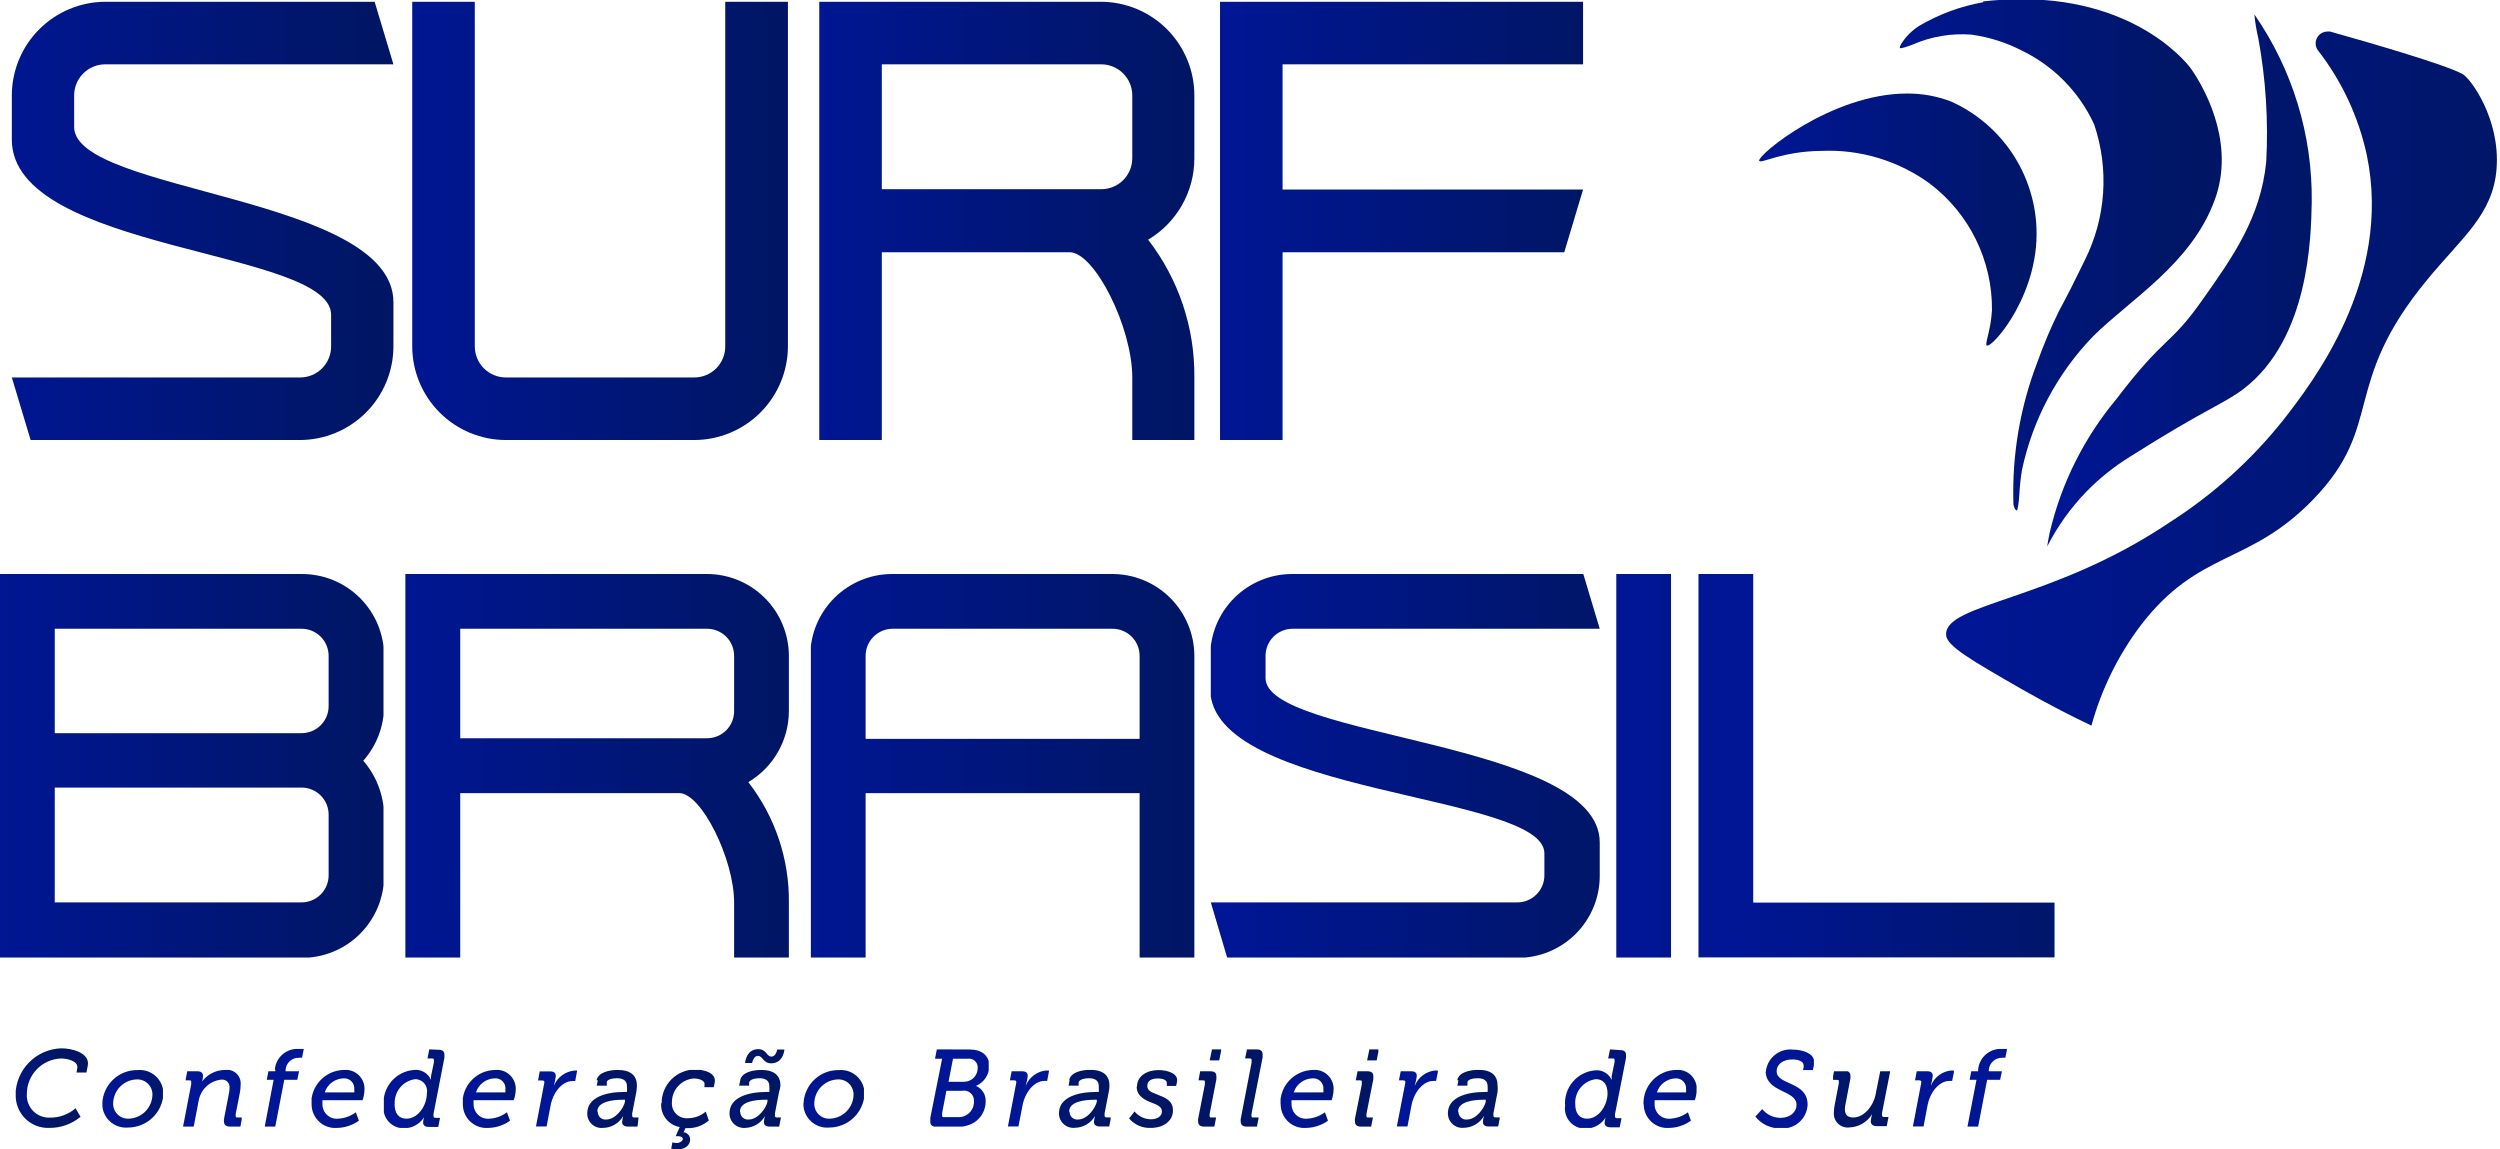 <svg xmlns="http://www.w3.org/2000/svg" xmlns:xlink="http://www.w3.org/1999/xlink" viewBox="0 0 211.41 97.18"><defs><clipPath id="a" transform="translate(0 0)"><path d="M1.33,92.54a2.73,2.73,0,0,0,2.84,2.84,4.06,4.06,0,0,0,2.64-.94l-.42-.72a3.23,3.23,0,0,1-2.12.79,1.88,1.88,0,0,1-2-2,3,3,0,0,1,2.88-3c.52,0,1.51.2,1.38.84l-.06.35h.84l.07-.37a1.76,1.76,0,0,0,.06-.41c0-.89-1.31-1.27-2.27-1.27a4,4,0,0,0-3.86,3.91" fill="none"/></clipPath><linearGradient id="b" x1="-1201" y1="1270.53" x2="-1200" y2="1270.53" gradientTransform="matrix(6.13, 0, 0, -6.13, 7360.65, 7877.38)" gradientUnits="userSpaceOnUse"><stop offset="0" stop-color="#001695"/><stop offset="1" stop-color="#001665"/></linearGradient><clipPath id="c" transform="translate(0 0)"><path d="M9.57,93.28a2.05,2.05,0,0,1,2-2,1.27,1.27,0,0,1,1.32,1.32,2.07,2.07,0,0,1-2,2,1.26,1.26,0,0,1-1.32-1.32m-.92,0a2,2,0,0,0,2.17,2.07,3,3,0,0,0,3-2.86,2,2,0,0,0-2.17-2,2.94,2.94,0,0,0-3,2.83" fill="none"/></clipPath><linearGradient id="d" x1="-1201" y1="1270.53" x2="-1200" y2="1270.53" gradientTransform="matrix(5.12, 0, 0, -5.12, 6158.29, 6598.58)" xlink:href="#b"/><clipPath id="e" transform="translate(0 0)"><path d="M17.06,91.59h0a2.75,2.75,0,0,0,.11-.59c0-.26-.15-.41-.49-.41h-.85l-.14.77H16c.12,0,.17,0,.17.14a.81.81,0,0,1,0,.19l-.69,3.58h.9l.42-2.19a2.17,2.17,0,0,1,1.89-1.78.63.63,0,0,1,.72.71,2.22,2.22,0,0,1-.05.45l-.42,2.17a.76.76,0,0,0,0,.21c0,.28.17.43.53.43h.86l.14-.77h-.37c-.12,0-.17,0-.17-.14a1,1,0,0,1,0-.15l.37-1.89a4.26,4.26,0,0,0,.05-.58A1.16,1.16,0,0,0,19,90.48a2.41,2.41,0,0,0-2,1.11" fill="none"/></clipPath><linearGradient id="f" x1="-1201" y1="1270.53" x2="-1200" y2="1270.53" gradientTransform="matrix(4.96, 0, 0, -4.96, 5976.33, 6398.81)" xlink:href="#b"/><clipPath id="g" transform="translate(0 0)"><path d="M23.28,90.43l0,.16h-.58l-.14.72h.58l-.76,4h.89l.77-4h1.1l.15-.72H24.15l0-.14a1.1,1.1,0,0,1,1.13-1,.75.75,0,0,1,.26,0l.15-.75a3,3,0,0,0-.45,0,1.91,1.91,0,0,0-2,1.74" fill="none"/></clipPath><linearGradient id="h" x1="-1201" y1="1270.53" x2="-1200" y2="1270.53" gradientTransform="matrix(3.37, 0, 0, -3.37, 4074.08, 4378.28)" xlink:href="#b"/><clipPath id="i" transform="translate(0 0)"><path d="M29.05,91.19a.85.85,0,0,1,.91.94,1.17,1.17,0,0,1,0,.25H27.46a1.72,1.72,0,0,1,1.59-1.19m-2.7,2.19a2,2,0,0,0,2.19,2,3.28,3.28,0,0,0,1.81-.61l-.26-.71a2.75,2.75,0,0,1-1.49.54,1.21,1.21,0,0,1-1.33-1.26,1.75,1.75,0,0,1,0-.3h3.39a3.06,3.06,0,0,0,.16-.83,1.6,1.6,0,0,0-1.77-1.73,2.81,2.81,0,0,0-2.73,2.9" fill="none"/></clipPath><linearGradient id="j" x1="-1201" y1="1270.53" x2="-1200" y2="1270.53" gradientTransform="matrix(4.5, 0, 0, -4.5, 5432.21, 5811.75)" xlink:href="#b"/><clipPath id="k" transform="translate(0 0)"><path d="M33.38,93.38a2,2,0,0,1,1.72-2.12,1,1,0,0,1,1,1.19c0,1-.72,2.15-1.73,2.15-.65,0-1-.45-1-1.22m2.93-4.64-.15.77h.38c.11,0,.16,0,.16.13a1.65,1.65,0,0,1,0,.21L36.45,91a2.06,2.06,0,0,0,0,.33h0A1.39,1.39,0,0,0,35,90.48a2.78,2.78,0,0,0-2.56,3,1.7,1.7,0,0,0,1.76,1.93,2,2,0,0,0,1.67-.94h0a1.38,1.38,0,0,0-.09.45c0,.22.13.38.49.38h.79l.15-.77h-.38c-.12,0-.17-.06-.17-.14a1,1,0,0,1,0-.2l.92-4.74a1.47,1.47,0,0,0,0-.27c0-.29-.17-.41-.53-.41Z" fill="none"/></clipPath><linearGradient id="l" x1="-1201" y1="1270.53" x2="-1200" y2="1270.53" gradientTransform="matrix(5.23, 0, 0, -5.23, 6315.16, 6738.48)" xlink:href="#b"/><clipPath id="m" transform="translate(0 0)"><path d="M41.84,91.19a.84.84,0,0,1,.9.94,1.72,1.72,0,0,1,0,.25H40.25a1.71,1.71,0,0,1,1.59-1.19m-2.7,2.19a2,2,0,0,0,2.19,2,3.23,3.23,0,0,0,1.8-.61l-.26-.71a2.7,2.7,0,0,1-1.48.54,1.22,1.22,0,0,1-1.34-1.26,1.75,1.75,0,0,1,0-.3h3.39a2.91,2.91,0,0,0,.17-.83,1.6,1.6,0,0,0-1.77-1.73,2.8,2.8,0,0,0-2.73,2.9" fill="none"/></clipPath><linearGradient id="n" x1="-1201" y1="1270.53" x2="-1200" y2="1270.53" gradientTransform="matrix(4.5, 0, 0, -4.5, 5445, 5811.75)" xlink:href="#b"/><clipPath id="o" transform="translate(0 0)"><path d="M46.84,91.78h0A4.4,4.4,0,0,0,47,91c0-.27-.14-.4-.5-.4h-.86l-.14.77h.37c.15,0,.18.09.16.2l-.71,3.71h.9l.34-1.79c.21-1.13,1-2.07,1.83-2.07a1,1,0,0,1,.25,0l.17-.89-.23,0a2.1,2.1,0,0,0-1.73,1.25" fill="none"/></clipPath><linearGradient id="p" x1="-1201" y1="1270.53" x2="-1200" y2="1270.53" gradientTransform="matrix(3.49, 0, 0, -3.49, 4241.11, 4531.61)" xlink:href="#b"/><clipPath id="q" transform="translate(0 0)"><path d="M50.51,94c0-.86,1.33-1,2.12-1h.22l0,.17c-.11.51-.77,1.5-1.59,1.5a.64.64,0,0,1-.71-.66m0-2.66-.09.46h.85l0-.27c0-.29.57-.36.86-.36.57,0,.85.23.85.69a2.45,2.45,0,0,1,0,.38l0,.09h-.23c-1.51,0-3.13.43-3.13,1.8A1.21,1.21,0,0,0,51,95.38a2,2,0,0,0,1.7-1h0a2.61,2.61,0,0,0-.09.51c0,.22.14.38.51.38h.79L54,94.5h-.38c-.11,0-.16-.06-.16-.14a1,1,0,0,1,0-.2l.35-1.82a3.5,3.5,0,0,0,.05-.54c0-.81-.49-1.32-1.62-1.32-.73,0-1.66.2-1.79.88" fill="none"/></clipPath><linearGradient id="r" x1="-1201" y1="1270.53" x2="-1200" y2="1270.53" gradientTransform="matrix(4.42, 0, 0, -4.42, 5355.39, 5705.88)" xlink:href="#b"/><clipPath id="s" transform="translate(0 0)"><path d="M55.91,93.31a1.91,1.91,0,0,0,1.57,2l-.34.77.17,0c.26,0,.43.08.43.24s-.26.34-.5.34a1.27,1.27,0,0,1-.38-.06l-.1.53a1.8,1.8,0,0,0,.52.07c.48,0,1.08-.22,1.08-.86a.61.61,0,0,0-.55-.59l.15-.35h.13a2.64,2.64,0,0,0,1.85-.65L59.68,94a2.27,2.27,0,0,1-1.5.56,1.25,1.25,0,0,1-1.36-1.36,2,2,0,0,1,1.85-2c.42,0,1,.17.9.55l0,.19h.79l.08-.4c.16-.86-1-1.1-1.68-1.1a2.84,2.84,0,0,0-2.81,2.83" fill="none"/></clipPath><linearGradient id="t" x1="-1201" y1="1270.53" x2="-1200" y2="1270.53" gradientTransform="matrix(4.51, 0, 0, -4.51, 5469.93, 5821.29)" xlink:href="#b"/><clipPath id="u" transform="translate(0 0)"><path d="M62.57,94c0-.86,1.33-1,2.11-1h.22l0,.17c-.11.51-.78,1.5-1.59,1.5a.64.64,0,0,1-.71-.66m0-2.66-.1.46h.85l0-.27c.06-.29.57-.36.87-.36q.84,0,.84.69a2.45,2.45,0,0,1,0,.38v.09h-.24c-1.5,0-3.13.43-3.13,1.8A1.22,1.22,0,0,0,63,95.38a2,2,0,0,0,1.69-1h0a2,2,0,0,0-.09.51c0,.22.13.38.5.38h.79l.15-.77H65.7c-.11,0-.17-.06-.17-.14a1,1,0,0,1,0-.2l.35-1.82A2.62,2.62,0,0,0,66,91.8c0-.81-.49-1.32-1.62-1.32-.73,0-1.66.2-1.79.88M63,89.89h.6c.06-.27.21-.6.49-.6.43,0,.43.63,1.13.63.53,0,1-.32,1.12-1.17h-.61c-.06.27-.21.6-.49.6-.43,0-.42-.63-1.12-.63-.54,0-1,.32-1.12,1.17" fill="none"/></clipPath><linearGradient id="v" x1="-1201" y1="1270.53" x2="-1200" y2="1270.53" gradientTransform="matrix(4.67, 0, 0, -4.67, 5667.3, 6022.22)" xlink:href="#b"/><clipPath id="w" transform="translate(0 0)"><path d="M68.86,93.28a2.05,2.05,0,0,1,2-2,1.27,1.27,0,0,1,1.32,1.32,2.07,2.07,0,0,1-2,2,1.25,1.25,0,0,1-1.32-1.32m-.92,0a2,2,0,0,0,2.17,2.07,3,3,0,0,0,3-2.86,2,2,0,0,0-2.16-2,2.94,2.94,0,0,0-3,2.83" fill="none"/></clipPath><linearGradient id="x" x1="-1201" y1="1270.53" x2="-1200" y2="1270.53" gradientTransform="matrix(5.12, 0, 0, -5.12, 6217.58, 6598.58)" xlink:href="#b"/><clipPath id="y" transform="translate(0 0)"><path d="M79.67,94.33a1,1,0,0,1,0-.21l.36-1.88h1.33a.84.84,0,0,1,1,.9A1.29,1.29,0,0,1,81,94.47H79.84c-.12,0-.17,0-.17-.14m.92-4.8h1.24a.74.74,0,0,1,.85.78,1.16,1.16,0,0,1-1.15,1.17H80.21Zm-1.37-.79-.15.79h.6l-1,5a2.75,2.75,0,0,0,0,.34c0,.26.16.42.53.42H81a2.55,2.55,0,0,0,.82-.12,2.1,2.1,0,0,0,1.53-2,1.35,1.35,0,0,0-.82-1.34v0a1.85,1.85,0,0,0,1.13-1.68c0-.88-.64-1.4-1.65-1.4Z" fill="none"/></clipPath><linearGradient id="z" x1="-1201" y1="1270.53" x2="-1200" y2="1270.53" gradientTransform="matrix(4.95, 0, 0, -4.95, 6028.14, 6385.92)" xlink:href="#b"/><clipPath id="aa" transform="translate(0 0)"><path d="M86.74,91.78h0a3.78,3.78,0,0,0,.17-.79c0-.27-.14-.4-.5-.4h-.86l-.15.77h.37c.16,0,.19.09.17.2l-.71,3.71h.89l.35-1.79c.21-1.13,1-2.07,1.83-2.07a1,1,0,0,1,.25,0l.17-.89-.23,0a2.08,2.08,0,0,0-1.73,1.25" fill="none"/></clipPath><linearGradient id="ab" x1="-1201" y1="1270.53" x2="-1200" y2="1270.53" gradientTransform="matrix(3.49, 0, 0, -3.49, 4281.01, 4531.61)" xlink:href="#b"/><clipPath id="ac" transform="translate(0 0)"><path d="M90.41,94c0-.86,1.33-1,2.12-1h.22l0,.17c-.11.51-.78,1.5-1.59,1.5a.64.64,0,0,1-.71-.66m0-2.66-.09.46h.85l0-.27c.06-.29.58-.36.87-.36.57,0,.84.23.84.69,0,.13,0,.25,0,.38l0,.09h-.23c-1.51,0-3.14.43-3.14,1.8a1.22,1.22,0,0,0,1.36,1.23,2,2,0,0,0,1.69-1h0a2.61,2.61,0,0,0-.09.51c0,.22.14.38.51.38h.78l.15-.77h-.38c-.11,0-.16-.06-.16-.14a.88.88,0,0,1,0-.2l.35-1.82a2.62,2.62,0,0,0,.06-.54c0-.81-.49-1.32-1.62-1.32-.73,0-1.66.2-1.79.88" fill="none"/></clipPath><linearGradient id="ad" x1="-1201" y1="1270.53" x2="-1200" y2="1270.53" gradientTransform="matrix(4.42, 0, 0, -4.42, 5395.28, 5705.88)" xlink:href="#b"/><clipPath id="ae" transform="translate(0 0)"><path d="M96.12,91.88c0,.83.71,1.15,1.33,1.39.41.16.81.32.81.72s-.4.66-.92.66a1.81,1.81,0,0,1-1.4-.66l-.46.59a2.26,2.26,0,0,0,1.84.8c1.1,0,1.87-.61,1.87-1.47s-.66-1.08-1.25-1.32-.92-.34-.92-.77.36-.62.9-.62.79.19.75.45l0,.18h.79l.07-.34c.15-.72-.82-1-1.56-1-.94,0-1.82.47-1.82,1.4" fill="none"/></clipPath><linearGradient id="af" x1="-1201" y1="1270.53" x2="-1200" y2="1270.53" gradientTransform="matrix(4.04, 0, 0, -4.04, 4942.06, 5220.1)" xlink:href="#b"/><clipPath id="ag" transform="translate(0 0)"><path d="M101.49,90.59l-.14.77h.38c.11,0,.16,0,.16.13a1,1,0,0,1,0,.21l-.57,2.91a1,1,0,0,0,0,.23c0,.28.16.43.51.43h.86l.15-.77h-.38c-.11,0-.17,0-.17-.14a1,1,0,0,1,0-.15l.57-2.93a1.57,1.57,0,0,0,0-.28c0-.29-.17-.41-.53-.41Zm1-1.85-.19.93h.8l.19-.93Z" fill="none"/></clipPath><linearGradient id="ah" x1="-1201" y1="1270.53" x2="-1200" y2="1270.53" gradientTransform="matrix(1.99, 0, 0, -1.99, 2487.66, 2616.55)" xlink:href="#b"/><clipPath id="ai" transform="translate(0 0)"><path d="M105.45,88.74l-.16.77h.38c.11,0,.17,0,.17.13a.88.88,0,0,1,0,.21l-.92,4.78a.76.76,0,0,0,0,.21c0,.28.16.43.51.43h.86l.15-.77H106c-.12,0-.17,0-.17-.14s0-.1,0-.15l.94-4.79a1.51,1.51,0,0,0,0-.26c0-.3-.17-.42-.53-.42Z" fill="none"/></clipPath><linearGradient id="aj" x1="-1201" y1="1270.53" x2="-1200" y2="1270.53" gradientTransform="matrix(1.97, 0, 0, -1.97, 2469.25, 2593.28)" xlink:href="#b"/><clipPath id="ak" transform="translate(0 0)"><path d="M111,91.19a.85.85,0,0,1,.91.94,1.17,1.17,0,0,1,0,.25H109.4A1.72,1.72,0,0,1,111,91.19m-2.7,2.19a2,2,0,0,0,2.19,2,3.28,3.28,0,0,0,1.81-.61l-.26-.71a2.75,2.75,0,0,1-1.49.54,1.21,1.21,0,0,1-1.33-1.26,1.75,1.75,0,0,1,0-.3h3.39a3.06,3.06,0,0,0,.16-.83A1.6,1.6,0,0,0,111,90.48a2.81,2.81,0,0,0-2.73,2.9" fill="none"/></clipPath><linearGradient id="al" x1="-1201" y1="1270.53" x2="-1200" y2="1270.53" gradientTransform="matrix(4.5, 0, 0, -4.5, 5514.15, 5811.75)" xlink:href="#b"/><clipPath id="am" transform="translate(0 0)"><path d="M114.8,90.59l-.15.77H115c.11,0,.16,0,.16.13a2.06,2.06,0,0,1,0,.21l-.58,2.91a1,1,0,0,0,0,.23c0,.28.16.43.51.43h.86l.15-.77h-.38c-.11,0-.17,0-.17-.14a1,1,0,0,1,0-.15l.58-2.93a1.49,1.49,0,0,0,0-.28c0-.29-.16-.41-.52-.41Zm1-1.85-.19.93h.81l.18-.93Z" fill="none"/></clipPath><linearGradient id="an" x1="-1201" y1="1270.53" x2="-1200" y2="1270.53" gradientTransform="matrix(1.99, 0, 0, -1.99, 2500.97, 2616.55)" xlink:href="#b"/><clipPath id="ao" transform="translate(0 0)"><path d="M119.64,91.78h0a4.55,4.55,0,0,0,.17-.79c0-.27-.14-.4-.5-.4h-.86l-.15.77h.37c.16,0,.18.09.17.2l-.72,3.71h.9l.34-1.79c.21-1.13,1-2.07,1.83-2.07a1,1,0,0,1,.25,0l.18-.89-.23,0a2.07,2.07,0,0,0-1.73,1.25" fill="none"/></clipPath><linearGradient id="ap" x1="-1201" y1="1270.53" x2="-1200" y2="1270.53" gradientTransform="matrix(3.49, 0, 0, -3.49, 4313.9, 4531.61)" xlink:href="#b"/><clipPath id="aq" transform="translate(0 0)"><path d="M123.3,94c0-.86,1.34-1,2.12-1h.22l0,.17c-.11.51-.78,1.5-1.59,1.5a.65.65,0,0,1-.72-.66m0-2.66-.09.46h.85l0-.27c0-.29.57-.36.87-.36q.84,0,.84.69a2.45,2.45,0,0,1,0,.38l0,.09h-.23c-1.5,0-3.13.43-3.13,1.8a1.22,1.22,0,0,0,1.36,1.23,2,2,0,0,0,1.69-1h0a2,2,0,0,0-.09.51c0,.22.13.38.5.38h.79l.15-.77h-.38c-.11,0-.17-.06-.17-.14a1,1,0,0,1,0-.2l.35-1.82a2.59,2.59,0,0,0,0-.54c0-.81-.48-1.32-1.61-1.32-.73,0-1.67.2-1.8.88" fill="none"/></clipPath><linearGradient id="ar" x1="-1201" y1="1270.53" x2="-1200" y2="1270.53" gradientTransform="matrix(4.42, 0, 0, -4.42, 5428.18, 5705.88)" xlink:href="#b"/><clipPath id="as" transform="translate(0 0)"><path d="M133.21,93.38a2,2,0,0,1,1.73-2.12c.72,0,1,.54,1,1.19,0,1-.72,2.15-1.73,2.15-.64,0-1-.45-1-1.22m2.94-4.64-.16.77h.38c.11,0,.16,0,.16.13a.78.78,0,0,1,0,.21L136.29,91a3,3,0,0,0,0,.33h0a1.38,1.38,0,0,0-1.38-.82,2.78,2.78,0,0,0-2.56,3,1.7,1.7,0,0,0,1.76,1.93,2,2,0,0,0,1.67-.94h0a1.38,1.38,0,0,0-.09.45c0,.22.14.38.5.38h.78l.15-.77h-.38c-.12,0-.17-.06-.17-.14a1,1,0,0,1,0-.2l.93-4.74a1.39,1.39,0,0,0,0-.27c0-.29-.16-.41-.52-.41Z" fill="none"/></clipPath><linearGradient id="at" x1="-1201" y1="1270.53" x2="-1200" y2="1270.53" gradientTransform="matrix(5.23, 0, 0, -5.23, 6414.99, 6738.48)" xlink:href="#b"/><clipPath id="au" transform="translate(0 0)"><path d="M141.67,91.19a.85.85,0,0,1,.91.94,1.17,1.17,0,0,1,0,.25h-2.47a1.72,1.72,0,0,1,1.59-1.19M139,93.38a2,2,0,0,0,2.19,2,3.23,3.23,0,0,0,1.8-.61l-.25-.71a2.75,2.75,0,0,1-1.49.54,1.21,1.21,0,0,1-1.33-1.26,2.6,2.6,0,0,1,0-.3h3.4a3.06,3.06,0,0,0,.16-.83,1.6,1.6,0,0,0-1.77-1.73,2.81,2.81,0,0,0-2.73,2.9" fill="none"/></clipPath><linearGradient id="av" x1="-1201" y1="1270.53" x2="-1200" y2="1270.53" gradientTransform="matrix(4.5, 0, 0, -4.5, 5544.83, 5811.75)" xlink:href="#b"/><clipPath id="aw" transform="translate(0 0)"><path d="M149.31,90.55c0,1.88,2.61,1.6,2.61,2.88,0,.64-.57,1.1-1.36,1.1a2,2,0,0,1-1.54-.74l-.58.63a2.62,2.62,0,0,0,2.11,1,2.11,2.11,0,0,0,2.31-2c0-2-2.62-1.63-2.62-2.83,0-.54.47-1,1.34-1,.5,0,.94.17.94.49a.63.63,0,0,1,0,.19l-.05.22h.83l.1-.45a1.32,1.32,0,0,0,0-.28c0-.69-1-1-1.77-1a2.08,2.08,0,0,0-2.31,1.92" fill="none"/></clipPath><linearGradient id="ax" x1="-1201" y1="1270.53" x2="-1200" y2="1270.53" gradientTransform="matrix(4.95, 0, 0, -4.95, 6098.29, 6386.31)" xlink:href="#b"/><clipPath id="ay" transform="translate(0 0)"><path d="M159,90.59l-.4,2c-.17.89-.95,1.91-1.88,1.91-.55,0-.71-.3-.71-.7a1.88,1.88,0,0,1,.06-.46l.41-2.15a1,1,0,0,0,0-.22c0-.27-.16-.42-.51-.42h-.87l-.15.77h.38c.12,0,.17,0,.17.12a.9.9,0,0,1,0,.16l-.36,1.89a3.09,3.09,0,0,0-.06.58,1.17,1.17,0,0,0,1.31,1.27,2.34,2.34,0,0,0,1.92-1.12h0a3.37,3.37,0,0,0-.11.59c0,.26.16.42.5.42h.85l.15-.77h-.37c-.12,0-.18-.06-.18-.15a.68.68,0,0,1,0-.19l.7-3.57Z" fill="none"/></clipPath><linearGradient id="az" x1="-1201" y1="1270.53" x2="-1200" y2="1270.53" gradientTransform="matrix(4.92, 0, 0, -4.92, 6060.5, 6340.37)" xlink:href="#b"/><clipPath id="ba" transform="translate(0 0)"><path d="M163.28,91.78h0a4.4,4.4,0,0,0,.16-.79c0-.27-.13-.4-.49-.4h-.86l-.15.77h.37c.15,0,.18.09.16.2l-.71,3.71h.9l.34-1.79c.21-1.13,1-2.07,1.83-2.07a1,1,0,0,1,.25,0l.18-.89-.23,0a2.07,2.07,0,0,0-1.73,1.25" fill="none"/></clipPath><linearGradient id="bb" x1="-1201" y1="1270.53" x2="-1200" y2="1270.53" gradientTransform="matrix(3.49, 0, 0, -3.49, 4357.54, 4531.61)" xlink:href="#b"/><clipPath id="bc" transform="translate(0 0)"><path d="M167.28,90.43l0,.16h-.58l-.14.72h.58l-.77,4h.9l.77-4h1.1l.15-.72h-1.11l0-.14a1.12,1.12,0,0,1,1.14-1,.75.75,0,0,1,.26,0l.15-.75a3,3,0,0,0-.45,0,1.91,1.91,0,0,0-2,1.74" fill="none"/></clipPath><linearGradient id="bd" x1="-1201" y1="1270.53" x2="-1200" y2="1270.53" gradientTransform="matrix(3.37, 0, 0, -3.37, 4218.08, 4378.28)" xlink:href="#b"/><clipPath id="be" transform="translate(0 0)"><path d="M8.91.15A7.93,7.93,0,0,0,1,8.09V11.8c0,9.53,27,9.26,27,14.82v2.65a2.62,2.62,0,0,1-2.64,2.65H1l1.59,5.29H25.33a7.93,7.93,0,0,0,7.94-7.94V25.56c0-9-27-9.26-27-14.82V8.09A2.63,2.63,0,0,1,8.91,5.44H33.27L31.68.15Z" fill="none"/></clipPath><linearGradient id="bf" x1="-1201" y1="1270.53" x2="-1200" y2="1270.53" gradientTransform="matrix(32.3, 0, 0, -32.3, 38790.86, 41054.25)" xlink:href="#b"/><clipPath id="bg" transform="translate(0 0)"><path d="M61.33.15V29.27a2.62,2.62,0,0,1-2.65,2.65H42.8a2.63,2.63,0,0,1-2.65-2.65V.15H34.86V29.27a7.93,7.93,0,0,0,7.94,7.94H58.68a7.94,7.94,0,0,0,7.95-7.94V.15Z" fill="none"/></clipPath><linearGradient id="bh" x1="-1201" y1="1270.53" x2="-1200" y2="1270.53" gradientTransform="matrix(31.77, 0, 0, -31.77, 38188.59, 40381.26)" xlink:href="#b"/><clipPath id="bi" transform="translate(0 0)"><path d="M74.57,5.44H93.1a2.63,2.63,0,0,1,2.65,2.65v5.3A2.62,2.62,0,0,1,93.1,16H74.57ZM69.28.15V37.21h5.29V21.33H90.45c2.12,0,5.3,6.35,5.3,10.59v5.29H101V31.92a18.73,18.73,0,0,0-3.91-11.65A8,8,0,0,0,101,13.39V8.09A7.92,7.92,0,0,0,93.1.15Z" fill="none"/></clipPath><linearGradient id="bj" x1="-1201" y1="1270.53" x2="-1200" y2="1270.53" gradientTransform="matrix(31.77, 0, 0, -31.77, 38223.01, 40381.26)" xlink:href="#b"/><clipPath id="bk" transform="translate(0 0)"><polygon points="103.17 0.15 103.17 37.21 108.46 37.21 108.46 21.33 132.28 21.33 133.87 16.03 108.46 16.03 108.46 5.44 133.87 5.44 133.87 0.15 103.17 0.15" fill="none"/></clipPath><linearGradient id="bl" x1="-1201" y1="1270.53" x2="-1200" y2="1270.53" gradientTransform="matrix(30.71, 0, 0, -30.71, 36985.41, 39036.16)" xlink:href="#b"/><clipPath id="bm" transform="translate(0 0)"><path d="M4.63,66.6H25.48a2.29,2.29,0,0,1,2.31,2.32V74a2.29,2.29,0,0,1-2.31,2.31H4.63Zm0-13.43H25.48a2.29,2.29,0,0,1,2.31,2.31v4.17A2.29,2.29,0,0,1,25.48,62H4.63ZM0,48.54V81H25.48a6.94,6.94,0,0,0,7-6.94v-5.1a7.2,7.2,0,0,0-1.76-4.63,7,7,0,0,0,1.76-4.64V55.48a6.94,6.94,0,0,0-6.95-6.94Z" fill="none"/></clipPath><linearGradient id="bn" x1="-1201" y1="1270.53" x2="-1200" y2="1270.53" gradientTransform="matrix(32.43, 0, 0, -32.43, 38946.77, 41266.28)" xlink:href="#b"/><clipPath id="bo" transform="translate(0 0)"><path d="M38.92,53.17H59.76a2.29,2.29,0,0,1,2.32,2.31v4.64a2.29,2.29,0,0,1-2.32,2.31H38.92Zm-4.64-4.63V81h4.64V67.07H57.45c1.85,0,4.63,5.56,4.63,9.26V81h4.63V76.33a16.31,16.31,0,0,0-3.43-10.19,7,7,0,0,0,3.43-6V55.48a6.93,6.93,0,0,0-6.95-6.94Z" fill="none"/></clipPath><linearGradient id="bp" x1="-1201" y1="1270.53" x2="-1200" y2="1270.53" gradientTransform="matrix(32.43, 0, 0, -32.43, 38981.05, 41266.28)" xlink:href="#b"/><clipPath id="bq" transform="translate(0 0)"><path d="M73.2,55.48a2.29,2.29,0,0,1,2.32-2.31H94.05a2.29,2.29,0,0,1,2.32,2.31v7H73.2Zm2.32-6.94a6.93,6.93,0,0,0-7,6.94V81H73.2V67.07H96.37V81H101V55.48a6.94,6.94,0,0,0-7-6.94Z" fill="none"/></clipPath><linearGradient id="br" x1="-1201" y1="1270.53" x2="-1200" y2="1270.53" gradientTransform="matrix(32.43, 0, 0, -32.43, 39015.34, 41266.28)" xlink:href="#b"/><clipPath id="bs" transform="translate(0 0)"><path d="M109.34,48.54a6.93,6.93,0,0,0-7,6.94v2.78c0,9,28.26,8.81,28.26,13.9V74a2.29,2.29,0,0,1-2.32,2.31H102.39L103.78,81h24.55A6.93,6.93,0,0,0,135.28,74V71.24c0-8.58-28.26-8.81-28.26-13.9V55.48a2.29,2.29,0,0,1,2.32-2.31h25.94l-1.39-4.63Z" fill="none"/></clipPath><linearGradient id="bt" x1="-1201" y1="1270.53" x2="-1200" y2="1270.53" gradientTransform="matrix(32.89, 0, 0, -32.89, 39605.02, 41854.32)" xlink:href="#b"/><clipPath id="bu" transform="translate(0 0)"><rect x="136.68" y="48.54" width="4.63" height="32.43" fill="none"/></clipPath><linearGradient id="bv" x1="-1201" y1="1270.53" x2="-1200" y2="1270.53" gradientTransform="matrix(4.63, 0, 0, -4.63, 5700.68, 5950.87)" xlink:href="#b"/><clipPath id="bw" transform="translate(0 0)"><polygon points="143.63 48.54 143.63 80.96 173.74 80.96 173.74 76.33 148.26 76.33 148.26 48.54 143.63 48.54" fill="none"/></clipPath><linearGradient id="bx" x1="-1201" y1="1270.53" x2="-1200" y2="1270.53" gradientTransform="matrix(30.11, 0, 0, -30.11, 36308.6, 38323.44)" xlink:href="#b"/><clipPath id="by" transform="translate(0 0)"><path d="M196,4.24a22,22,0,0,1,4.14,8.84c2.21,10.55-4.62,19.31-7.05,22.43a39.36,39.36,0,0,1-9.61,8.66c-9.94,6.69-19,6.83-18.91,9.5,0,.94,2.14,2.16,6.38,4.6,2.35,1.34,4.39,2.37,5.91,3.09A25.16,25.16,0,0,1,181,52.92c4.94-6.47,9.17-5.06,14.61-10.68,6.1-6.31,2.28-9.66,9.64-18.58,2.93-3.57,5.58-5.52,5.87-9.4.32-4.19-2.19-7.63-2.88-8-1.43-.78-7.39-2.52-11.19-3.59a1.35,1.35,0,0,0-.28,0A1,1,0,0,0,196,4.24" fill="none"/></clipPath><linearGradient id="bz" x1="-1201" y1="1270.53" x2="-1200" y2="1270.53" gradientTransform="matrix(46.6, 0, 0, -46.6, 56132.95, 59240.63)" xlink:href="#b"/><clipPath id="ca" transform="translate(0 0)"><path d="M190.64,1.23a14.85,14.85,0,0,0,.33,2,44.37,44.37,0,0,1,.67,10.47c-.47,4.68-2.8,8-5.41,11.68-2.77,3.94-3.1,2.9-7.27,8.38A27.39,27.39,0,0,0,173.34,45c-.11.51-.18.93-.22,1.21a19.19,19.19,0,0,1,3.3-4.62,19.44,19.44,0,0,1,3.75-3c6.39-4.05,7.9-4.43,9.59-5.73,5.5-4.25,5.67-12.74,5.73-15.76a27.29,27.29,0,0,0-4.85-15.88h0" fill="none"/></clipPath><linearGradient id="cb" x1="-1201" y1="1270.53" x2="-1200" y2="1270.53" gradientTransform="matrix(22.38, 0, 0, -22.38, 27052.33, 28459.06)" xlink:href="#b"/><clipPath id="cc" transform="translate(0 0)"><path d="M167.7.19a16.21,16.21,0,0,0-5.41,2,4.87,4.87,0,0,0-1.47,1.45c-.1.16-.2.34-.15.42s.68-.14,1.05-.28a10.38,10.38,0,0,1,5-.85A13.26,13.26,0,0,1,171,4.29a12.93,12.93,0,0,1,6.09,6.23A14.93,14.93,0,0,1,176.3,22c-.05.11-.5,1-1.12,2.27-.52,1-.86,1.67-1.05,2a41.35,41.35,0,0,0-1.87,4.43,30.62,30.62,0,0,0-2,11.79,1,1,0,0,0,.15.57s.1.12.15.11.18-.76.21-1.45a18.53,18.53,0,0,1,.22-2,23.24,23.24,0,0,1,6-11.27c3.16-3.14,8.33-6.15,10.29-11.53a9.14,9.14,0,0,0,.39-1.35c1-4.75-1.86-9-2.38-9.75,0,0-4.15-5.89-14.33-5.89a28.94,28.94,0,0,0-3.26.19" fill="none"/></clipPath><linearGradient id="cd" x1="-1201" y1="1270.53" x2="-1200" y2="1270.53" gradientTransform="matrix(27.23, 0, 0, -27.23, 32860.74, 34614.81)" xlink:href="#b"/><clipPath id="ce" transform="translate(0 0)"><path d="M148.79,13.61c.1.25,1.94-.82,5.24-.85a14.46,14.46,0,0,1,9.18,2.78,13.27,13.27,0,0,1,5.24,10.68c-.1,1.8-.65,2.9-.43,3,.49.2,4.67-4.57,4.16-10.47A12.25,12.25,0,0,0,165,8.59a10.14,10.14,0,0,0-3.74-.68c-6.39,0-12.69,5.23-12.5,5.7" fill="none"/></clipPath><linearGradient id="cf" x1="-1201" y1="1270.52" x2="-1200" y2="1270.52" gradientTransform="matrix(23.44, 0, 0, -23.44, 28300.43, 29800)" xlink:href="#b"/></defs><g clip-path="url(#a)"><rect x="1.33" y="88.63" width="6.13" height="6.75" fill="url(#b)"/></g><g clip-path="url(#c)"><rect x="8.66" y="90.48" width="5.12" height="4.9" fill="url(#d)"/></g><g clip-path="url(#e)"><rect x="15.48" y="90.48" width="4.96" height="4.79" fill="url(#f)"/></g><g clip-path="url(#g)"><rect x="22.35" y="88.7" width="3.37" height="6.57" fill="url(#h)"/></g><g clip-path="url(#i)"><rect x="26.35" y="90.48" width="4.5" height="4.9" fill="url(#j)"/></g><g clip-path="url(#k)"><rect x="32.46" y="88.74" width="5.23" height="6.64" fill="url(#l)"/></g><g clip-path="url(#m)"><rect x="39.14" y="90.48" width="4.5" height="4.9" fill="url(#n)"/></g><g clip-path="url(#o)"><rect x="45.31" y="90.53" width="3.49" height="4.73" fill="url(#p)"/></g><g clip-path="url(#q)"><rect x="49.61" y="90.48" width="4.42" height="4.9" fill="url(#r)"/></g><g clip-path="url(#s)"><rect x="55.91" y="90.48" width="4.66" height="6.7" fill="url(#t)"/></g><g clip-path="url(#u)"><rect x="61.66" y="88.72" width="4.67" height="6.66" fill="url(#v)"/></g><g clip-path="url(#w)"><rect x="67.94" y="90.48" width="5.12" height="4.9" fill="url(#x)"/></g><g clip-path="url(#y)"><rect x="78.66" y="88.74" width="4.95" height="6.53" fill="url(#z)"/></g><g clip-path="url(#aa)"><rect x="85.21" y="90.53" width="3.49" height="4.73" fill="url(#ab)"/></g><g clip-path="url(#ac)"><rect x="89.5" y="90.48" width="4.42" height="4.9" fill="url(#ad)"/></g><g clip-path="url(#ae)"><rect x="95.48" y="90.48" width="4.17" height="4.9" fill="url(#af)"/></g><g clip-path="url(#ag)"><rect x="101.27" y="88.74" width="1.99" height="6.53" fill="url(#ah)"/></g><g clip-path="url(#ai)"><rect x="104.86" y="88.74" width="1.97" height="6.53" fill="url(#aj)"/></g><g clip-path="url(#ak)"><rect x="108.29" y="90.48" width="4.5" height="4.9" fill="url(#al)"/></g><g clip-path="url(#am)"><rect x="114.57" y="88.74" width="1.99" height="6.53" fill="url(#an)"/></g><g clip-path="url(#ao)"><rect x="118.1" y="90.53" width="3.49" height="4.73" fill="url(#ap)"/></g><g clip-path="url(#aq)"><rect x="122.4" y="90.48" width="4.42" height="4.9" fill="url(#ar)"/></g><g clip-path="url(#as)"><rect x="132.29" y="88.74" width="5.23" height="6.64" fill="url(#at)"/></g><g clip-path="url(#au)"><rect x="138.97" y="90.48" width="4.5" height="4.9" fill="url(#av)"/></g><g clip-path="url(#aw)"><rect x="148.44" y="88.63" width="4.95" height="6.75" fill="url(#ax)"/></g><g clip-path="url(#ay)"><rect x="155.01" y="90.59" width="4.92" height="4.79" fill="url(#az)"/></g><g clip-path="url(#ba)"><rect x="161.74" y="90.53" width="3.49" height="4.73" fill="url(#bb)"/></g><g clip-path="url(#bc)"><rect x="166.34" y="88.7" width="3.37" height="6.57" fill="url(#bd)"/></g><g clip-path="url(#be)"><rect x="0.97" y="0.15" width="32.3" height="37.06" fill="url(#bf)"/></g><g clip-path="url(#bg)"><rect x="34.86" y="0.15" width="31.77" height="37.06" fill="url(#bh)"/></g><g clip-path="url(#bi)"><rect x="69.28" y="0.15" width="31.77" height="37.06" fill="url(#bj)"/></g><g clip-path="url(#bk)"><rect x="103.17" y="0.15" width="30.71" height="37.06" fill="url(#bl)"/></g><g clip-path="url(#bm)"><rect y="48.54" width="32.43" height="32.43" fill="url(#bn)"/></g><g clip-path="url(#bo)"><rect x="34.28" y="48.54" width="32.43" height="32.43" fill="url(#bp)"/></g><g clip-path="url(#bq)"><rect x="68.57" y="48.54" width="32.43" height="32.43" fill="url(#br)"/></g><g clip-path="url(#bs)"><rect x="102.39" y="48.54" width="32.89" height="32.43" fill="url(#bt)"/></g><g clip-path="url(#bu)"><rect x="136.68" y="48.54" width="4.63" height="32.43" fill="url(#bv)"/></g><g clip-path="url(#bw)"><rect x="143.63" y="48.54" width="30.11" height="32.43" fill="url(#bx)"/></g><g clip-path="url(#by)"><rect x="164.45" y="2.61" width="46.96" height="58.75" fill="url(#bz)"/></g><g clip-path="url(#ca)"><rect x="173.12" y="1.23" width="22.53" height="44.97" fill="url(#cb)"/></g><g clip-path="url(#cc)"><rect x="160.62" width="28.06" height="43.22" fill="url(#cd)"/></g><g clip-path="url(#ce)"><rect x="148.6" y="7.91" width="24.09" height="21.5" fill="url(#cf)"/></g></svg>